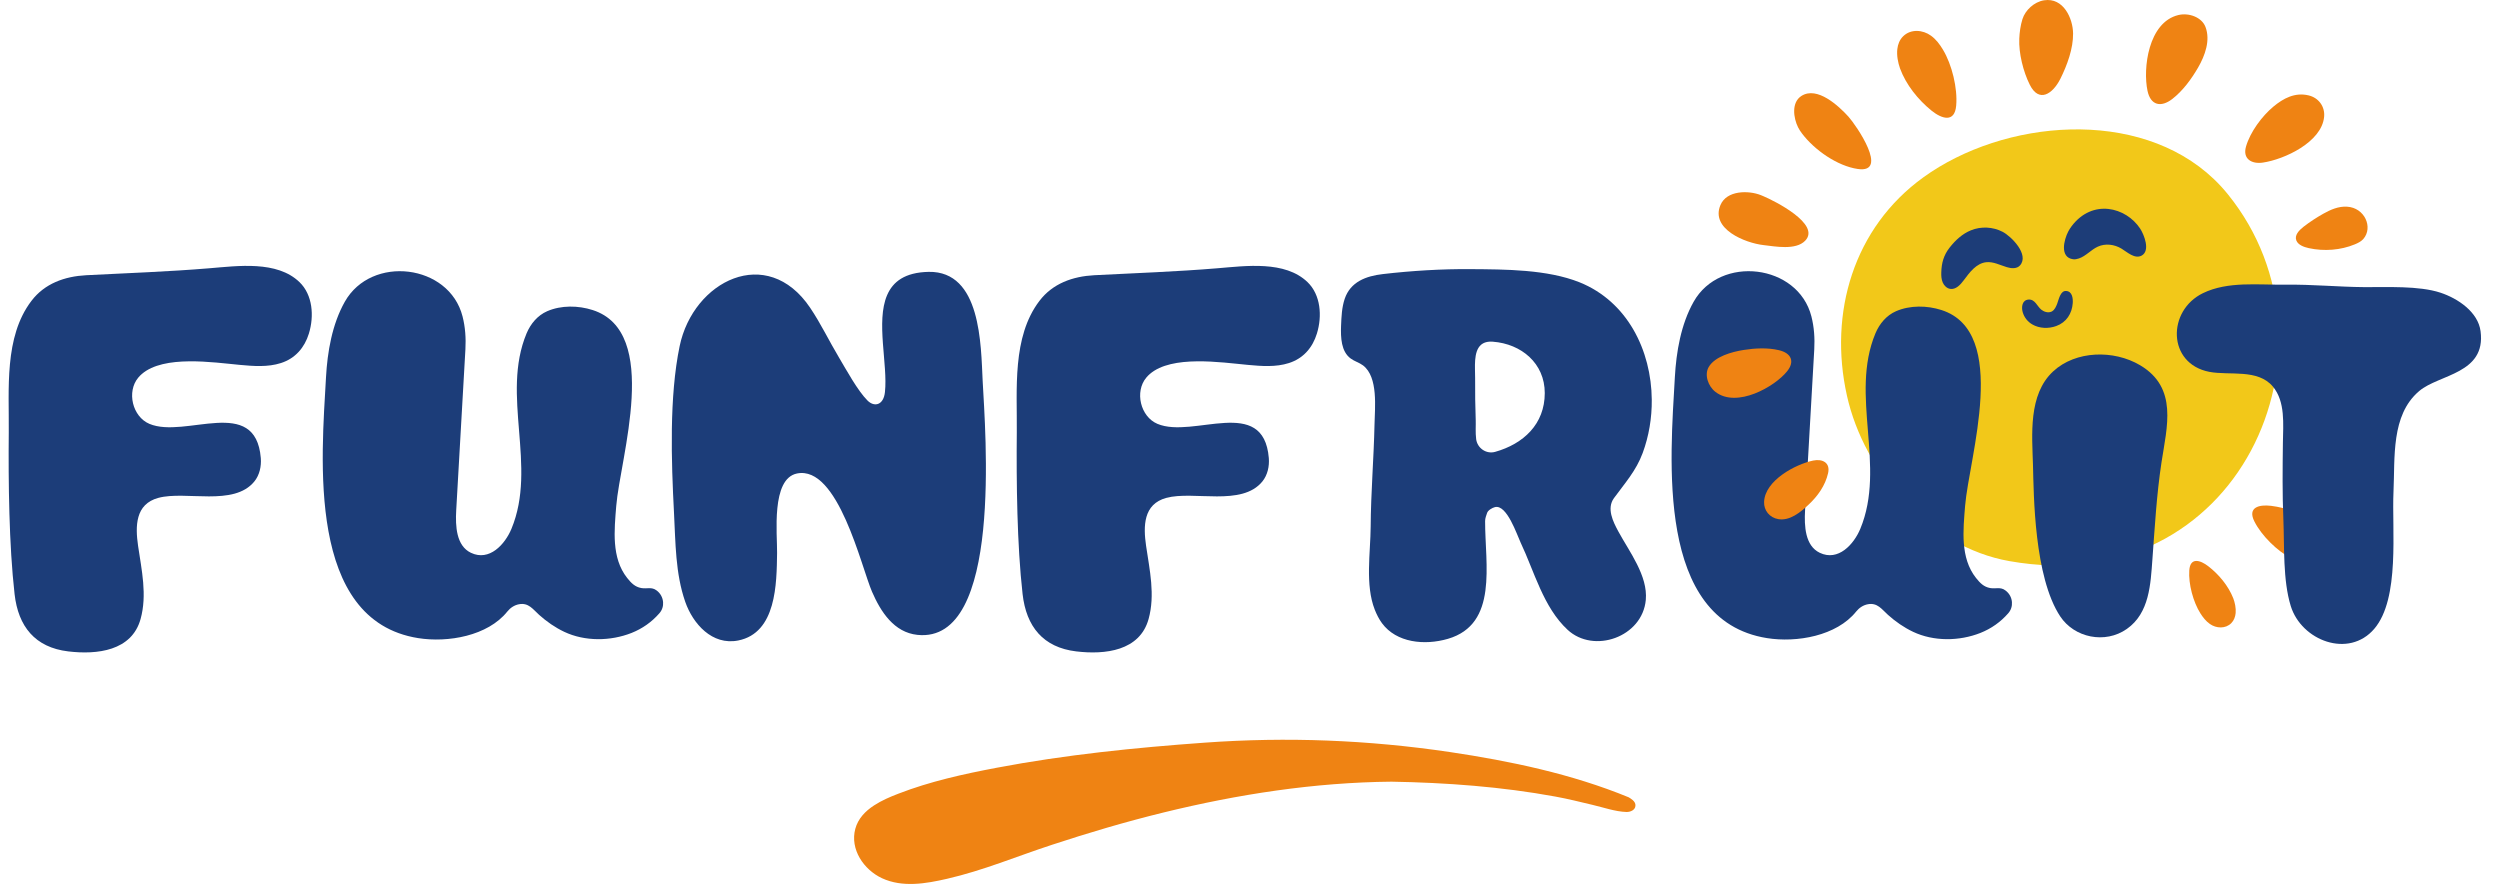 <svg xmlns="http://www.w3.org/2000/svg" fill="none" viewBox="0 0 181 64" height="64" width="181">
<g clip-path="url(#clip0_545_23828)">
<path fill="#EF8313" d="M117.916 57.724C118.009 57.781 118.119 57.847 118.208 57.927C118.331 58.037 118.424 58.17 118.406 58.346C118.38 58.655 118.036 58.792 117.762 58.788C116.959 58.766 116.068 58.452 115.292 58.271C114.356 58.05 113.549 57.843 112.605 57.671C108.701 56.955 104.713 56.664 100.747 56.593C95.17 56.646 89.621 57.503 84.208 58.832C81.49 59.499 78.803 60.294 76.148 61.168C73.615 61.998 71.189 63.022 68.573 63.623C67.038 63.976 65.344 64.272 63.857 63.583C62.538 62.969 61.523 61.49 61.925 60.002C62.123 59.273 62.639 58.73 63.283 58.311C63.835 57.953 64.439 57.693 65.052 57.459C67.333 56.576 69.755 56.041 72.151 55.587C77.131 54.642 82.192 54.129 87.243 53.767C93.198 53.339 99.039 53.573 104.942 54.443C109.349 55.101 113.787 56.028 117.916 57.724Z"></path>
<path fill="#EF8313" d="M168.47 38.874C168.607 39.166 168.668 39.483 168.589 39.801C168.421 40.481 167.715 40.843 167.049 40.795C166.643 40.764 166.26 40.614 165.898 40.428C164.874 39.903 163.736 38.781 163.22 37.757C162.699 36.728 163.564 36.516 164.424 36.622C165.554 36.764 166.749 37.187 167.649 37.894C167.967 38.141 168.289 38.486 168.47 38.874Z"></path>
<path fill="#F2C819" d="M161.323 14.098C161.001 13.696 160.653 13.316 160.282 12.963C154.821 7.757 145.067 8.64 139.257 12.835C134.205 16.478 132.375 22.642 133.72 28.652C134.96 34.211 139.654 39.594 145.472 40.623C162.1 43.577 170.239 25.164 161.323 14.098Z"></path>
<path fill="#1D3D78" d="M141.149 17.93C141.564 17.4 142.075 16.923 142.702 16.672C143.43 16.376 144.29 16.42 144.987 16.782C145.618 17.109 146.937 18.433 146.249 19.215C146.024 19.471 145.622 19.445 145.296 19.343C144.797 19.193 144.312 18.928 143.796 18.985C143.09 19.065 142.605 19.709 142.181 20.284C141.939 20.615 141.599 20.981 141.193 20.915C140.95 20.875 140.752 20.681 140.655 20.456C140.558 20.23 140.54 19.979 140.549 19.732C140.567 19.038 140.721 18.477 141.149 17.93Z"></path>
<path fill="#1D3D78" d="M148.562 22.545C148.761 22.43 148.862 22.192 148.942 21.984C149.052 21.697 149.167 21.035 149.59 21.066C150.032 21.096 150.089 21.591 150.067 21.94C150.014 22.708 149.604 23.34 148.871 23.605C148.315 23.808 147.654 23.79 147.133 23.485C146.793 23.287 146.546 22.969 146.441 22.593C146.339 22.236 146.396 21.724 146.864 21.688C147.336 21.653 147.486 22.174 147.786 22.417C147.98 22.571 148.263 22.668 148.505 22.571C148.523 22.567 148.545 22.558 148.562 22.545Z"></path>
<path fill="#1D3D78" d="M154.951 16.557C153.923 14.99 151.492 14.372 149.979 16.385C149.891 16.504 149.811 16.628 149.741 16.761C149.432 17.357 149.105 18.628 150.089 18.77C150.23 18.792 150.376 18.756 150.513 18.712C151.029 18.536 151.386 18.085 151.876 17.86C152.432 17.604 153.085 17.692 153.596 18.001C154.002 18.244 154.558 18.783 155.065 18.5C155.692 18.143 155.237 16.999 154.951 16.557Z"></path>
<path fill="#1C3D79" d="M10.266 27.079C10.178 27.154 10.094 27.242 10.014 27.335C9.154 28.355 9.587 30.17 10.817 30.687C13.416 31.786 18.498 28.585 18.882 33.16C18.93 33.76 18.794 34.391 18.414 34.859C16.923 36.692 13.447 35.509 11.461 36.047C9.79 36.498 9.79 38.096 9.997 39.522C10.253 41.271 10.663 43.068 10.178 44.817C9.538 47.126 7.032 47.413 4.937 47.161C2.541 46.874 1.319 45.364 1.055 43.006C0.653 39.461 0.6 34.917 0.635 31.287C0.666 28.201 0.287 24.403 2.268 21.794C3.229 20.522 4.685 20.01 6.238 19.926C9.216 19.771 12.198 19.67 15.167 19.422C17.21 19.255 20.051 18.853 21.683 20.425C22.64 21.348 22.755 22.88 22.363 24.152C22.049 25.172 21.374 25.953 20.342 26.284C19.385 26.593 18.343 26.509 17.355 26.417C15.423 26.236 11.876 25.693 10.266 27.079Z"></path>
<path fill="#1C3D79" d="M83.246 27.079C83.158 27.154 83.074 27.242 82.995 27.335C82.135 28.355 82.567 30.17 83.798 30.687C86.396 31.786 91.478 28.585 91.862 33.16C91.911 33.76 91.774 34.391 91.395 34.859C89.903 36.692 86.427 35.509 84.442 36.047C82.77 36.498 82.77 38.096 82.977 39.522C83.233 41.271 83.643 43.068 83.158 44.817C82.519 47.126 80.013 47.413 77.917 47.161C75.522 46.874 74.3 45.364 74.035 43.006C73.634 39.461 73.581 34.917 73.616 31.287C73.647 28.201 73.267 24.403 75.248 21.794C76.21 20.522 77.666 20.01 79.219 19.926C82.197 19.771 85.179 19.67 88.148 19.422C90.19 19.255 93.031 18.853 94.664 20.425C95.621 21.348 95.736 22.88 95.343 24.152C95.03 25.172 94.355 25.953 93.322 26.284C92.365 26.593 91.324 26.509 90.336 26.417C88.399 26.236 84.852 25.693 83.246 27.079Z"></path>
<path fill="#1C3D79" d="M64.224 21.375C64.648 20.385 65.521 19.719 67.233 19.683C71.04 19.613 71.014 24.973 71.146 27.605C71.327 31.164 72.624 46.614 66.421 45.965C64.727 45.788 63.766 44.296 63.135 42.843C62.349 41.028 60.682 33.672 57.7 34.281C55.816 34.666 56.279 38.675 56.261 40.035C56.23 42.247 56.217 45.819 53.447 46.371C51.554 46.747 50.165 45.153 49.613 43.576C48.894 41.51 48.912 39.302 48.797 37.121C48.603 33.398 48.444 28.727 49.207 25.057C50.191 20.337 55.529 17.648 58.653 22.28C59.438 23.445 60.02 24.677 60.744 25.887C61.264 26.757 62.085 28.276 62.808 29C63.307 29.499 63.973 29.331 64.07 28.387C64.286 26.395 63.408 23.286 64.224 21.375Z"></path>
<path fill="#1C3D79" d="M119.588 28.934C119.601 30.255 119.381 31.575 118.931 32.794C118.45 34.096 117.643 34.975 116.849 36.066C116.31 36.812 116.778 37.761 117.175 38.49C117.96 39.938 119.315 41.687 119.156 43.435C118.909 46.129 115.384 47.356 113.491 45.594C111.736 43.965 111.087 41.378 110.09 39.276C109.83 38.728 109.097 36.498 108.233 36.715C108.039 36.763 107.734 36.94 107.668 37.13C107.602 37.32 107.522 37.527 107.522 37.726C107.514 40.865 108.484 45.184 104.827 46.252C103.137 46.743 101.104 46.539 100.058 45.122C99.837 44.822 99.67 44.486 99.533 44.142C98.827 42.345 99.224 40.022 99.237 38.128C99.251 35.664 99.462 33.195 99.515 30.732C99.537 29.535 99.798 27.305 98.686 26.457C98.412 26.25 98.064 26.161 97.786 25.954C97.098 25.446 97.062 24.444 97.093 23.591C97.12 22.929 97.146 22.258 97.358 21.631C97.773 20.408 98.889 19.984 100.124 19.843C102.184 19.604 104.381 19.467 106.468 19.485C108.974 19.503 112.018 19.503 114.36 20.439C117.828 21.834 119.557 25.375 119.588 28.934ZM107.222 24.969C106.662 25.459 106.803 26.612 106.799 27.376C106.79 28.4 106.808 29.424 106.843 30.449C106.856 30.785 106.812 31.319 106.874 31.796C106.962 32.454 107.611 32.895 108.25 32.714C110.293 32.14 111.841 30.709 111.841 28.457C111.841 26.303 110.147 24.894 108.083 24.739C107.69 24.709 107.412 24.801 107.222 24.969Z"></path>
<path fill="#1C3D79" d="M149.16 44.627C150.183 46.173 152.407 46.641 153.981 45.537C155.631 44.385 155.702 42.261 155.834 40.503C156.006 38.163 156.139 35.805 156.492 33.478C156.884 30.899 157.705 28.069 154.93 26.435C153.042 25.322 150.289 25.371 148.652 26.885C146.83 28.568 147.126 31.495 147.188 33.681C147.245 35.814 147.267 41.766 149.16 44.627Z"></path>
<path fill="#1C3D79" d="M175.155 28.307C175.146 28.316 175.137 28.325 175.124 28.334C173.103 30.069 173.403 33.125 173.289 35.597C173.161 38.335 173.774 43.325 171.899 45.524C170.046 47.696 166.623 46.38 165.851 43.877C165.273 42 165.396 39.58 165.317 37.629C165.237 35.765 165.259 33.911 165.282 32.052C165.299 30.723 165.471 29.089 164.562 27.994C163.468 26.682 161.421 27.203 159.952 26.921C156.908 26.329 156.895 22.492 159.485 21.229C161.298 20.341 163.543 20.637 165.493 20.611C167.39 20.584 169.283 20.774 171.18 20.788C172.812 20.801 175.115 20.673 176.685 21.189C177.947 21.604 179.412 22.585 179.593 23.98C180.003 27.071 176.588 27.093 175.155 28.307Z"></path>
<path fill="#1C3D79" d="M145.664 43.594C145.686 43.876 145.602 44.168 145.395 44.402C144.839 45.038 144.169 45.51 143.383 45.824C141.857 46.428 140.004 46.451 138.509 45.744C137.847 45.431 137.238 45.007 136.691 44.517C136.241 44.115 135.928 43.616 135.231 43.748C134.895 43.81 134.6 44.009 134.388 44.274C132.972 46.044 130.082 46.543 127.93 46.199C119.834 44.91 120.937 33.155 121.259 27.318C121.361 25.472 121.7 23.48 122.618 21.851C124.541 18.433 130.179 19.109 131.146 22.911C131.344 23.684 131.397 24.492 131.353 25.287C131.132 29.172 130.912 33.062 130.687 36.948C130.621 38.101 130.691 39.514 131.75 40.022C133.091 40.666 134.22 39.403 134.684 38.291C136.572 33.747 133.907 28.629 135.782 24.134C136.073 23.441 136.576 22.836 137.273 22.531C138.288 22.09 139.523 22.112 140.564 22.447C145.527 24.037 142.554 33.129 142.272 36.639C142.135 38.37 141.91 40.388 143.061 41.841C143.357 42.212 143.626 42.49 144.085 42.574C144.491 42.649 144.83 42.468 145.196 42.75C145.479 42.958 145.642 43.271 145.664 43.594Z"></path>
<path fill="#1C3D79" d="M48.007 43.594C48.029 43.876 47.946 44.168 47.738 44.402C47.182 45.038 46.512 45.51 45.727 45.824C44.2 46.428 42.347 46.451 40.852 45.744C40.19 45.431 39.581 45.007 39.034 44.517C38.584 44.115 38.271 43.616 37.574 43.748C37.239 43.81 36.943 44.009 36.731 44.274C35.315 46.044 32.426 46.543 30.273 46.199C22.178 44.91 23.28 33.155 23.602 27.318C23.704 25.472 24.044 23.48 24.961 21.851C26.885 18.433 32.523 19.109 33.489 22.911C33.687 23.684 33.74 24.492 33.696 25.287C33.476 29.172 33.255 33.062 33.03 36.948C32.964 38.101 33.035 39.514 34.093 40.022C35.434 40.666 36.564 39.403 37.027 38.291C38.915 33.747 36.251 28.629 38.125 24.134C38.417 23.441 38.919 22.836 39.617 22.531C40.631 22.09 41.866 22.112 42.908 22.447C47.871 24.037 44.897 33.129 44.615 36.639C44.478 38.37 44.253 40.388 45.404 41.841C45.7 42.212 45.969 42.49 46.428 42.574C46.834 42.649 47.173 42.468 47.54 42.75C47.822 42.958 47.981 43.271 48.007 43.594Z"></path>
<path fill="#EF8313" d="M127.66 14.2C127.603 14.173 127.541 14.151 127.479 14.125C126.593 13.776 125.013 13.767 124.559 14.849C123.831 16.575 126.345 17.595 127.682 17.745C128.529 17.843 130.011 18.13 130.691 17.432C131.864 16.227 128.437 14.527 127.66 14.2Z"></path>
<path fill="#EF8313" d="M130.179 9.214C129.848 8.551 129.68 7.417 130.426 6.944C131.568 6.22 133.121 7.668 133.827 8.445C134.392 9.072 136.796 12.569 134.502 12.234C133.033 12.022 131.374 10.87 130.461 9.66C130.351 9.518 130.258 9.368 130.179 9.214Z"></path>
<path fill="#EF8313" d="M137.366 3.557C137.406 3.204 137.534 2.873 137.794 2.621C138.346 2.083 139.215 2.153 139.806 2.586C140.168 2.847 140.441 3.213 140.67 3.597C141.323 4.679 141.738 6.392 141.628 7.646C141.518 8.909 140.587 8.609 139.841 8.008C138.866 7.218 137.993 6.132 137.56 4.948C137.415 4.533 137.313 4.025 137.366 3.557Z"></path>
<path fill="#EF8313" d="M161.861 44.384C161.835 44.658 161.742 44.914 161.548 45.113C161.129 45.537 160.458 45.502 159.995 45.175C159.713 44.98 159.497 44.702 159.311 44.411C158.786 43.585 158.438 42.274 158.504 41.302C158.566 40.326 159.294 40.543 159.876 40.993C160.644 41.585 161.332 42.411 161.689 43.316C161.808 43.634 161.892 44.022 161.861 44.384Z"></path>
<path fill="#EF8313" d="M146.425 1.385C146.628 0.74 147.268 0.135 147.992 0.021C149.394 -0.196 150.078 1.336 150.091 2.418C150.105 3.513 149.664 4.714 149.174 5.699C148.618 6.807 147.625 7.474 146.955 6.132C146.483 5.191 146.148 3.84 146.196 2.798C146.214 2.361 146.28 1.849 146.425 1.385Z"></path>
<path fill="#EF8313" d="M157.713 1.089C155.533 1.615 155.136 4.962 155.48 6.578C155.705 7.629 156.451 7.801 157.276 7.165C158.048 6.565 158.665 5.712 159.142 4.891C159.649 4.012 160.042 2.917 159.68 1.959C159.42 1.253 158.48 0.904 157.713 1.089Z"></path>
<path fill="#EF8313" d="M124.204 28.378C125.748 29.562 128.483 28.003 129.383 26.886C129.97 26.162 129.675 25.561 128.797 25.354C127.972 25.159 127.059 25.208 126.247 25.336C125.378 25.473 124.16 25.808 123.71 26.572C123.384 27.137 123.662 27.963 124.204 28.378Z"></path>
<path fill="#EF8313" d="M162.611 10.61C162.35 11.51 163.03 11.895 163.837 11.771C165.394 11.537 168.085 10.296 168.266 8.464C168.341 7.717 167.865 7.073 167.137 6.905C166.149 6.671 165.315 7.121 164.596 7.717C163.762 8.411 162.915 9.559 162.611 10.61Z"></path>
<path fill="#EF8313" d="M132.353 34.259C132.529 33.491 131.938 33.204 131.267 33.345C129.975 33.619 127.782 34.789 127.72 36.335C127.694 36.962 128.126 37.478 128.744 37.584C129.582 37.73 130.363 37.081 130.936 36.542C131.598 35.928 132.15 35.156 132.353 34.259Z"></path>
<path fill="#EF8313" d="M169.917 14.963C169.3 14.928 168.726 15.184 168.219 15.467C167.707 15.754 167.222 16.072 166.767 16.425C166.441 16.681 166.106 17.038 166.256 17.414C166.379 17.727 166.789 17.886 167.16 17.966C168.276 18.209 169.467 18.111 170.477 17.696C170.716 17.599 170.95 17.48 171.108 17.299C171.827 16.469 171.21 15.034 169.917 14.963Z"></path>
</g>
<defs>
<clipPath id="clip0_545_23828">
<rect transform="translate(0.25)" fill="white" height="64" width="180"></rect>
</clipPath>
</defs>
</svg>
